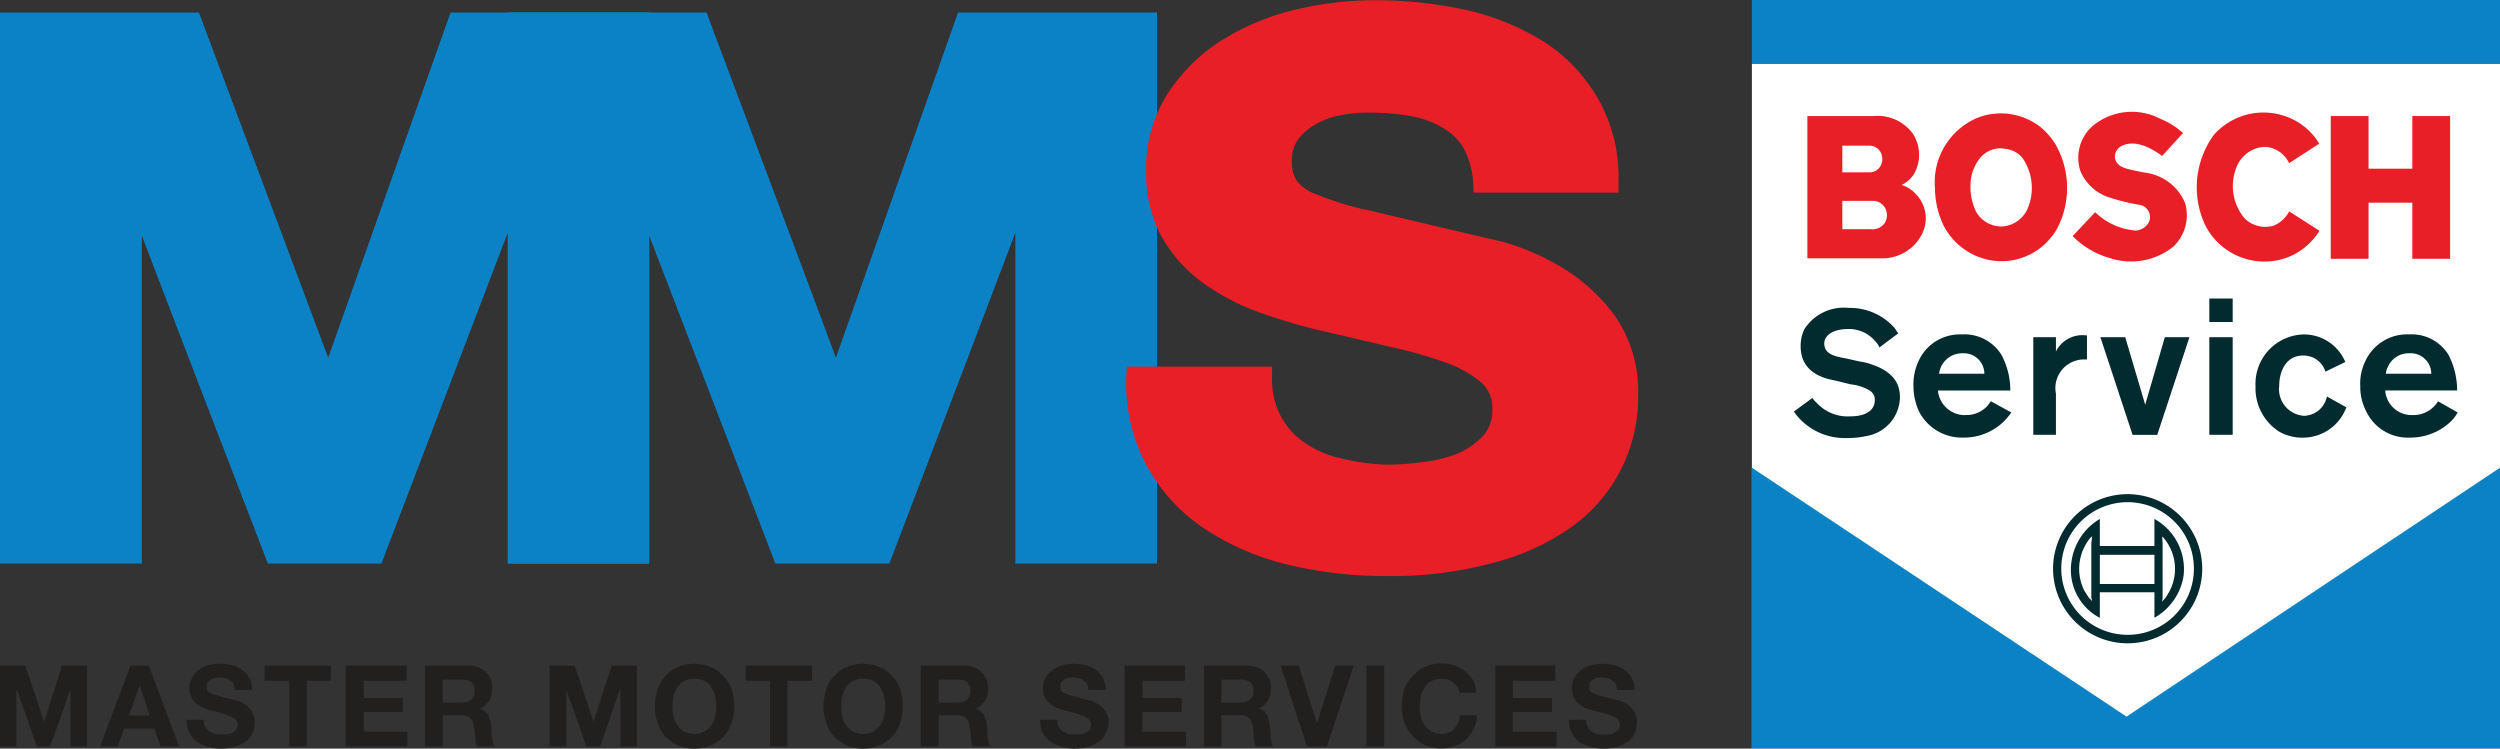<svg id="Page-1" xmlns="http://www.w3.org/2000/svg" width="120" height="35.932" viewBox="0 0 120 35.932">
  <rect x="0" y="0" width="120" height="35.932" fill="#333333" stroke="none"/>
  <g id="Homepage-V3" transform="translate(0 0)">
    <g id="Group-21" transform="translate(0 0)">
      <g id="Group-19" transform="translate(0 0)">
        <path id="Fill-107" d="M21.628.7s-5.113,14.43-5.874,16.57C14.954,15.136,9.548.7,9.548.7H0V27.149H6.807V11.407c1.374,3.619,6.051,15.742,6.051,15.742h5.45s4.672-12.234,6.067-15.885V27.149H31.16V.7Z" transform="translate(0 -0.099)" fill="#0b82c5" fill-rule="evenodd"/>
        <path id="Fill-108" d="M50.049.7s-5.108,14.43-5.863,16.57C43.4,15.136,37.975.7,37.975.7H28.437V27.149h6.785V11.407c1.39,3.619,6.057,15.742,6.057,15.742h5.472S51.423,14.915,52.8,11.264V27.149h6.8V.7Z" transform="translate(-4.062 -0.099)" fill="#0b82c5" fill-rule="evenodd"/>
        <path id="Fill-109" d="M86.548,15.193a8.715,8.715,0,0,0-2.525-2.327,11.472,11.472,0,0,0-2.891-1.258l-2.211-.519c.027.012-4.22-.993-4.22-.993a13.718,13.718,0,0,1-2.455-.749,2.108,2.108,0,0,1-.992-.663,1.616,1.616,0,0,1-.232-.926A1.716,1.716,0,0,1,71.3,6.72a2.748,2.748,0,0,1,.855-.75,3.7,3.7,0,0,1,1.175-.43A6.566,6.566,0,0,1,74.7,5.407a11.248,11.248,0,0,1,2.013.166,4.52,4.52,0,0,1,1.533.551,2.878,2.878,0,0,1,1.009.971,3.958,3.958,0,0,1,.464,1.665l.027.486H86.7V8.728a7.618,7.618,0,0,0-1-4.015,7.911,7.911,0,0,0-2.63-2.736A11.965,11.965,0,0,0,79.311.465,20.541,20.541,0,0,0,74.987.013,16.642,16.642,0,0,0,71.1.487a11.763,11.763,0,0,0-3.509,1.489,8.5,8.5,0,0,0-2.564,2.57,6.56,6.56,0,0,0-1,3.685,6.188,6.188,0,0,0,.8,3.232,6.948,6.948,0,0,0,2.052,2.207,11.25,11.25,0,0,0,2.786,1.4,27.338,27.338,0,0,0,3.105.883l3.011.706a20.463,20.463,0,0,1,2.6.738,5.567,5.567,0,0,1,1.727.96,1.631,1.631,0,0,1,.535,1.28,1.807,1.807,0,0,1-.4,1.235,3.746,3.746,0,0,1-1.2.872,6.076,6.076,0,0,1-1.622.42,13.639,13.639,0,0,1-1.677.143,10.015,10.015,0,0,1-2.244-.276,5.123,5.123,0,0,1-1.81-.738,3.677,3.677,0,0,1-1.186-1.28,3.793,3.793,0,0,1-.436-1.9V17.6H63.1l-.028.508a8.315,8.315,0,0,0,1.021,4.324,8.593,8.593,0,0,0,2.8,2.989,12.634,12.634,0,0,0,4,1.7,19.917,19.917,0,0,0,4.612.53,18.7,18.7,0,0,0,5.158-.629A11.382,11.382,0,0,0,84.5,25.254,7.621,7.621,0,0,0,87.64,19.01a6.37,6.37,0,0,0-1.093-3.817" transform="translate(-9.01 -0.002)" fill="#e91f27" fill-rule="evenodd"/>
        <path id="Fill-110" d="M98.106,36.441h35.909V3.566H98.106Z" transform="translate(-14.015 -0.509)" fill="#fff" fill-rule="evenodd"/>
        <path id="Fill-111" d="M118.524,34.424a3.183,3.183,0,1,1,3.2-3.177,3.171,3.171,0,0,1-3.2,3.177m0-6.752a3.58,3.58,0,1,0,3.6,3.585,3.589,3.589,0,0,0-3.6-3.585" transform="translate(-16.417 -3.953)" fill="#022b30" fill-rule="evenodd"/>
        <path id="Fill-112" d="M120.5,32.867a.789.789,0,0,0-.149.177l.022-.2V30.253l-.022-.375c0,.055.083.077.094.121a2.3,2.3,0,0,1,.3,2.45,3.782,3.782,0,0,1-.248.418Zm-3.14-.684h2.621v-1.4H117.36Zm-.513.673a4.019,4.019,0,0,1-.259-.407,2.342,2.342,0,0,1,.308-2.471c.023-.044.1-.044.1-.121l-.044.375v2.593l.044.221c0-.055-.1-.134-.149-.188Zm3.133-3.795v1.3H117.36v-1.3a2.829,2.829,0,0,0-1.378,2.2,2.594,2.594,0,0,0,1.378,2.548V32.581h2.621v1.224a2.807,2.807,0,0,0,1.4-2.03,2.749,2.749,0,0,0-1.4-2.714Z" transform="translate(-16.568 -4.152)" fill="#022b30" fill-rule="evenodd"/>
        <path id="Fill-113" d="M104.947,11.6a.717.717,0,0,1-.695.331H102.89V10.571h1.45a.673.673,0,0,1,.569.287.717.717,0,0,1,.038.739ZM102.89,8.728V7.922h1.274a.618.618,0,0,1,.535.265.689.689,0,0,1,.038.684.615.615,0,0,1-.485.33H102.89Zm2.846,1.081a1.558,1.558,0,0,0,.579-.5,1.87,1.87,0,0,0-.033-1.953A2.087,2.087,0,0,0,104.4,6.5h-3.188v6.828h3.508a2.135,2.135,0,0,0,2.013-1.2,1.665,1.665,0,0,0-.33-1.9,1.488,1.488,0,0,0-.662-.418Z" transform="translate(-14.458 -0.929)" fill="#e91f27" fill-rule="evenodd"/>
        <path id="Fill-114" d="M112.809,10.913a1.443,1.443,0,0,1-1.17.861,1.386,1.386,0,0,1-1.313-.717,2.7,2.7,0,0,1-.264-1.191,2.086,2.086,0,0,1,.474-1.39,1.257,1.257,0,0,1,1.224-.42,1.178,1.178,0,0,1,.883.563,2.54,2.54,0,0,1,.165,2.295m.661-3.872a3.086,3.086,0,0,0-3.111-.464,3.359,3.359,0,0,0-2,3.376,4.192,4.192,0,0,0,.425,1.8,3.157,3.157,0,0,0,2.6,1.687,3.065,3.065,0,0,0,2.869-1.622,4.214,4.214,0,0,0-.16-4.07,3.616,3.616,0,0,0-.624-.706" transform="translate(-15.479 -0.907)" fill="#e91f27" fill-rule="evenodd"/>
        <path id="Fill-115" d="M126.664,11.744a1.418,1.418,0,0,1-1.351-.364,2.418,2.418,0,0,1-.37-2.494,1.536,1.536,0,0,1,1.324-.938,1.357,1.357,0,0,1,1.186.784l1.445-.938a3.058,3.058,0,0,0-1.721-1.345,3.176,3.176,0,0,0-3.337.926,4.263,4.263,0,0,0-.386,4.391,3.192,3.192,0,0,0,2.9,1.688,3.074,3.074,0,0,0,2.554-1.478l-1.451-.928a1.5,1.5,0,0,1-.788.7" transform="translate(-17.575 -0.9)" fill="#e91f27" fill-rule="evenodd"/>
        <path id="Fill-116" d="M119.46,9.171c-.772-.165-1.192-.2-1.346-.618a.579.579,0,0,1,.221-.6c.639-.407,1.467.012,2.029.431l1-1.1a3.578,3.578,0,0,0-1.087-.684,2.94,2.94,0,0,0-3.271.364,2.035,2.035,0,0,0-.562,2.151,2.232,2.232,0,0,0,1.312,1.236,10.25,10.25,0,0,0,1.5.375.591.591,0,0,1,.469.839.777.777,0,0,1-.634.4,3.165,3.165,0,0,1-1.942-.882l-1.081,1.147a4.047,4.047,0,0,0,1.765,1.048,3.248,3.248,0,0,0,3.067-.541,2.075,2.075,0,0,0,.562-2.107,2.416,2.416,0,0,0-2.007-1.456" transform="translate(-16.582 -0.897)" fill="#e91f27" fill-rule="evenodd"/>
        <path id="Fill-117" d="M134.438,6.5V9.026h-2.1V6.5h-1.815v6.851h1.815V10.658h2.1v2.693h1.814V6.5Z" transform="translate(-18.647 -0.929)" fill="#e91f27" fill-rule="evenodd"/>
        <path id="Fill-118" d="M120.4,17.845h1.121V16.719H120.4ZM104.29,19.919a2.668,2.668,0,0,0-.668-.177l-.629-.143c-.634-.11-1.064-.231-1.076-.717,0-.42.452-.7,1.142-.7a1.635,1.635,0,0,1,1.285.562,1.021,1.021,0,0,1,.221.321l.9-.674c-.066-.1-.121-.188-.176-.265a2.874,2.874,0,0,0-2.206-.959,2.246,2.246,0,0,0-2.123,1.025,1.874,1.874,0,0,0-.177.817c0,1.434,1.434,1.588,1.7,1.655l.712.175a2.181,2.181,0,0,1,.927.309.52.52,0,0,1,.22.453c0,.474-.425.771-1.163.771a2.02,2.02,0,0,1-1.639-.661.95.95,0,0,1-.192-.221l-.889.652a2.683,2.683,0,0,0,.436.5,2.979,2.979,0,0,0,2.1.772,4.249,4.249,0,0,0,.966-.1,1.921,1.921,0,0,0,1.588-1.853c0-.441-.126-1.136-1.257-1.544ZM120.4,23.26h1.121V18.572H120.4Zm4.535-.915a1.28,1.28,0,0,1-1.181-1.434c0-.64.287-1.478,1.181-1.456a1.091,1.091,0,0,1,1.037.772l.955-.463a2.154,2.154,0,0,0-1.975-1.323,2.37,2.37,0,0,0-2.334,2.493,2.47,2.47,0,0,0,1.136,2.174,2.269,2.269,0,0,0,1.181.287,2.22,2.22,0,0,0,2.041-1.456l-.932-.519a1.15,1.15,0,0,1-1.108.927Zm4.032-2.338A1.082,1.082,0,0,1,130,19.345a.989.989,0,0,1,1.054.981h-2.179a.945.945,0,0,1,.088-.319Zm2.411,1.643a1.388,1.388,0,0,1-1.23.662,1.276,1.276,0,0,1-1.307-1.181h3.453a3.74,3.74,0,0,0-.419-1.721,2.087,2.087,0,0,0-1.893-.971,2.2,2.2,0,0,0-2.1,1.3,2.428,2.428,0,0,0-.237,1.192,2.533,2.533,0,0,0,.27,1.17,2.213,2.213,0,0,0,2.129,1.291,2.808,2.808,0,0,0,1.875-.706,1.768,1.768,0,0,0,.4-.5Zm-23.862-1.643a1.119,1.119,0,0,1,1.048-.662.984.984,0,0,1,1.037.981h-2.174a1.323,1.323,0,0,1,.089-.319Zm1.175,2.306a1.3,1.3,0,0,1-1.319-1.181h3.475a3.639,3.639,0,0,0-.43-1.721,2.092,2.092,0,0,0-1.891-.971,2.173,2.173,0,0,0-2.091,1.3,2.625,2.625,0,0,0-.237,1.192,3.02,3.02,0,0,0,.248,1.17,2.317,2.317,0,0,0,2.151,1.291,2.747,2.747,0,0,0,1.865-.706,3.232,3.232,0,0,0,.435-.5l-.987-.541a1.338,1.338,0,0,1-1.219.662Zm4.346-3.056v-.684h-1.087V23.26h1.087V21.286a1.375,1.375,0,0,1,1.418-1.643h.072V18.483h-.072a1.421,1.421,0,0,0-1.418.773Zm4.285,2.559-.959-3.243h-1.192l1.545,4.688H117.9l1.545-4.688h-1.181Z" transform="translate(-14.352 -2.388)" fill="#022b30" fill-rule="evenodd"/>
        <path id="Fill-119" d="M116.088,38.139l17.927-11.948V39.673H98.105V26.191Z" transform="translate(-14.015 -3.742)" fill="#0b82c5" fill-rule="evenodd"/>
        <path id="Fill-120" d="M98.106,3.056h35.909V0H98.106Z" transform="translate(-14.015 0)" fill="#0b82c5" fill-rule="evenodd"/>
        <path id="Fill-121" d="M2.124,39.954H2.112l-.9-2.681H0v3.883H.789V38.442H.816l.949,2.714h.645l.971-2.747v2.747h.8V37.273h-1.2Z" transform="translate(0 -5.325)" fill="#221f1f" fill-rule="evenodd"/>
        <path id="Fill-122" d="M6.984,39.667,7.5,38.244h.011l.48,1.423Zm.083-2.394L5.605,41.156h.844l.315-.861H8.209l.3.861H9.4L7.944,37.273Z" transform="translate(-0.801 -5.325)" fill="#221f1f" fill-rule="evenodd"/>
        <path id="Fill-123" d="M13.258,39.134a1.217,1.217,0,0,0-.386-.2,1.946,1.946,0,0,1-.3-.067c-.242-.066-.446-.11-.59-.165a3.5,3.5,0,0,1-.353-.11.606.606,0,0,1-.188-.132.419.419,0,0,1-.027-.177.639.639,0,0,1,.038-.22c.055-.044.1-.089.16-.133a.6.6,0,0,1,.177-.077,1.439,1.439,0,0,1,.2-.023,1.127,1.127,0,0,1,.292.033.368.368,0,0,1,.238.111.31.31,0,0,1,.177.165,1.2,1.2,0,0,1,.066.287h.827a1.075,1.075,0,0,0-.132-.573.889.889,0,0,0-.348-.386,1.38,1.38,0,0,0-.485-.232,3.475,3.475,0,0,0-.579-.066,2.589,2.589,0,0,0-.524.066,1.148,1.148,0,0,0-.468.232.794.794,0,0,0-.326.363.911.911,0,0,0-.143.53.976.976,0,0,0,.11.442.722.722,0,0,0,.265.309,1.072,1.072,0,0,0,.369.209,2.065,2.065,0,0,0,.419.121c.139.044.3.077.414.111a3.234,3.234,0,0,1,.358.133.6.6,0,0,1,.276.165.334.334,0,0,1,.105.254.4.4,0,0,1-.078.242.911.911,0,0,1-.193.143.545.545,0,0,1-.237.066,2.158,2.158,0,0,1-.248.011,1.481,1.481,0,0,1-.32-.023,1.264,1.264,0,0,1-.287-.132c-.088-.044-.126-.132-.193-.22a.71.71,0,0,1-.071-.332h-.828a1.508,1.508,0,0,0,.138.629,1.483,1.483,0,0,0,.375.43,1.573,1.573,0,0,0,.534.232,2.181,2.181,0,0,0,.607.089,2.748,2.748,0,0,0,.717-.1,2.262,2.262,0,0,0,.5-.253,1.054,1.054,0,0,0,.3-.4A1.226,1.226,0,0,0,13.716,40a.906.906,0,0,0-.138-.541.978.978,0,0,0-.32-.33" transform="translate(-1.492 -5.31)" fill="#221f1f" fill-rule="evenodd"/>
        <path id="Fill-124" d="M14.82,38H16v3.155h.844V38H18v-.728H14.82Z" transform="translate(-2.117 -5.325)" fill="#221f1f" fill-rule="evenodd"/>
        <path id="Fill-125" d="M20.229,39.5H22.1v-.672H20.229V38h2.058v-.729H19.358v3.883H22.32v-.706H20.229Z" transform="translate(-2.765 -5.325)" fill="#221f1f" fill-rule="evenodd"/>
        <path id="Fill-126" d="M26.032,38.905a.76.76,0,0,1-.452.144h-.928v-1.1h.928a.76.76,0,0,1,.452.121.525.525,0,0,1,.143.408.546.546,0,0,1-.143.43m.981,1.821c-.01-.1-.01-.177-.016-.265a.718.718,0,0,0-.022-.22.988.988,0,0,0-.033-.287,1.566,1.566,0,0,0-.094-.275.706.706,0,0,0-.165-.221.676.676,0,0,0-.259-.111v-.011a.96.96,0,0,0,.469-.4,1.239,1.239,0,0,0,.132-.585.949.949,0,0,0-.3-.761,1.116,1.116,0,0,0-.354-.232,1.354,1.354,0,0,0-.469-.088H23.8v3.883h.855v-1.5h.861a.658.658,0,0,1,.464.132.812.812,0,0,1,.171.441c.027.166.055.331.067.5a1.381,1.381,0,0,0,.082.43h.855a.424.424,0,0,1-.094-.188,1.423,1.423,0,0,1-.045-.242" transform="translate(-3.4 -5.325)" fill="#221f1f" fill-rule="evenodd"/>
        <path id="Fill-127" d="M32.893,39.954h-.011l-.9-2.681h-1.2v3.883h.8V38.442l.965,2.714h.657l.953-2.747h.018v2.747h.794V37.273H33.76Z" transform="translate(-4.398 -5.325)" fill="#221f1f" fill-rule="evenodd"/>
        <path id="Fill-128" d="M39.56,39.708a.981.981,0,0,1-.182.408.734.734,0,0,1-.331.3.864.864,0,0,1-.485.121,1.045,1.045,0,0,1-.491-.121.988.988,0,0,1-.308-.3,1.174,1.174,0,0,1-.193-.408,2.7,2.7,0,0,1-.055-.486,3.05,3.05,0,0,1,.055-.5,1.228,1.228,0,0,1,.193-.42.793.793,0,0,1,.308-.3.918.918,0,0,1,.491-.111.781.781,0,0,1,.485.111.629.629,0,0,1,.331.3,1.027,1.027,0,0,1,.182.42,1.7,1.7,0,0,1,.055.5,1.564,1.564,0,0,1-.055.486m.419-1.931a1.654,1.654,0,0,0-.607-.442,2.046,2.046,0,0,0-1.611,0,1.778,1.778,0,0,0-.954,1.07,2.355,2.355,0,0,0-.133.816,2.092,2.092,0,0,0,.133.784,1.776,1.776,0,0,0,.358.651,2.258,2.258,0,0,0,.6.43,2.171,2.171,0,0,0,1.611,0,2.351,2.351,0,0,0,.607-.43,2.079,2.079,0,0,0,.375-.651,2.32,2.32,0,0,0,.128-.784,2.621,2.621,0,0,0-.128-.816,1.856,1.856,0,0,0-.375-.629" transform="translate(-5.239 -5.31)" fill="#221f1f" fill-rule="evenodd"/>
        <path id="Fill-129" d="M41.758,38h1.17v3.155h.833V38h1.18v-.728H41.758Z" transform="translate(-5.965 -5.325)" fill="#221f1f" fill-rule="evenodd"/>
        <path id="Fill-130" d="M49.01,39.708a1.362,1.362,0,0,1-.165.408,1.377,1.377,0,0,1-.326.3,1.03,1.03,0,0,1-.5.121.989.989,0,0,1-.5-.121,1.02,1.02,0,0,1-.32-.3,1.045,1.045,0,0,1-.176-.408,1.721,1.721,0,0,1-.055-.486,1.884,1.884,0,0,1,.055-.5,1.1,1.1,0,0,1,.176-.42.817.817,0,0,1,.32-.3.88.88,0,0,1,.5-.111.91.91,0,0,1,.5.111,1.028,1.028,0,0,1,.326.3,1.431,1.431,0,0,1,.165.42,1.547,1.547,0,0,1,.066.5,1.416,1.416,0,0,1-.066.486m.414-1.931a1.564,1.564,0,0,0-.607-.442,2.019,2.019,0,0,0-1.6,0,1.507,1.507,0,0,0-.6.442,1.286,1.286,0,0,0-.364.629,2.647,2.647,0,0,0-.143.816,2.333,2.333,0,0,0,.143.784,1.407,1.407,0,0,0,.364.651,2.064,2.064,0,0,0,.6.43,2.143,2.143,0,0,0,1.6,0,2.169,2.169,0,0,0,.607-.43,1.8,1.8,0,0,0,.375-.651,2.083,2.083,0,0,0,.111-.784,2.332,2.332,0,0,0-.111-.816,1.619,1.619,0,0,0-.375-.629" transform="translate(-6.587 -5.31)" fill="#221f1f" fill-rule="evenodd"/>
        <path id="Fill-131" d="M53.788,38.905a.673.673,0,0,1-.436.144h-.938v-1.1h.938a.675.675,0,0,1,.436.121.53.53,0,0,1,.149.408.55.55,0,0,1-.149.43m.981,1.821a2.31,2.31,0,0,1-.016-.265v-.22c-.022-.1-.027-.2-.044-.287a1.717,1.717,0,0,0-.1-.275.7.7,0,0,0-.166-.221.607.607,0,0,0-.259-.111v-.011a.984.984,0,0,0,.47-.4,1.026,1.026,0,0,0,.138-.585,1.2,1.2,0,0,0-.078-.419,1.162,1.162,0,0,0-.225-.342.965.965,0,0,0-.364-.232,1.261,1.261,0,0,0-.463-.088h-2.1v3.883h.855v-1.5h.855a.667.667,0,0,1,.463.132.741.741,0,0,1,.171.441c.033.166.049.331.066.5a1.266,1.266,0,0,0,.077.43h.872a.255.255,0,0,1-.093-.188.829.829,0,0,1-.056-.242" transform="translate(-7.366 -5.325)" fill="#221f1f" fill-rule="evenodd"/>
        <path id="Fill-132" d="M61.061,39.134a1.978,1.978,0,0,0-.385-.2,1.979,1.979,0,0,1-.3-.067c-.238-.066-.446-.11-.6-.165-.139-.033-.254-.088-.343-.11-.088-.044-.154-.077-.182-.132a.53.53,0,0,1-.038-.177.83.83,0,0,1,.038-.22c.055-.044.1-.089.149-.133a.6.6,0,0,1,.188-.077,1.439,1.439,0,0,1,.2-.023,1.309,1.309,0,0,1,.309.033.43.43,0,0,1,.231.111.348.348,0,0,1,.165.165.585.585,0,0,1,.066.287H61.4a1.082,1.082,0,0,0-.143-.573,1.058,1.058,0,0,0-.331-.386,1.519,1.519,0,0,0-.5-.232,3.348,3.348,0,0,0-.579-.066,2.818,2.818,0,0,0-.53.066,1.691,1.691,0,0,0-.463.232,1.1,1.1,0,0,0-.331.363.952.952,0,0,0-.138.53.9.9,0,0,0,.1.442,1.014,1.014,0,0,0,.276.309,1.156,1.156,0,0,0,.364.209,2.427,2.427,0,0,0,.419.121c.143.044.287.077.414.111a3.726,3.726,0,0,1,.38.133.506.506,0,0,1,.254.165.334.334,0,0,1,.1.254.486.486,0,0,1-.066.242,2.345,2.345,0,0,1-.193.143.852.852,0,0,1-.264.066,1.609,1.609,0,0,1-.232.011,1.532,1.532,0,0,1-.32-.023,1.567,1.567,0,0,1-.276-.132.4.4,0,0,1-.193-.22.651.651,0,0,1-.066-.332h-.827a1.345,1.345,0,0,0,.121.629,1.423,1.423,0,0,0,.381.43,1.679,1.679,0,0,0,.518.232,2.349,2.349,0,0,0,.618.089,2.625,2.625,0,0,0,.706-.1,2.064,2.064,0,0,0,.507-.253,1.009,1.009,0,0,0,.3-.4A1.16,1.16,0,0,0,61.536,40a.985.985,0,0,0-.143-.541,1.1,1.1,0,0,0-.331-.33" transform="translate(-8.324 -5.31)" fill="#221f1f" fill-rule="evenodd"/>
        <path id="Fill-133" d="M63.837,39.5h1.886v-.672H63.837V38h2.041v-.729h-2.9v3.883h2.951v-.706h-2.1Z" transform="translate(-8.997 -5.325)" fill="#221f1f" fill-rule="evenodd"/>
        <path id="Fill-134" d="M69.629,38.905a.582.582,0,0,1-.419.144h-.949v-1.1h.949a.586.586,0,0,1,.419.121.469.469,0,0,1,.165.408.487.487,0,0,1-.165.43m.993,1.821a1.048,1.048,0,0,0-.022-.265c0-.076,0-.154-.006-.22a1.29,1.29,0,0,0-.044-.287c-.028-.088-.044-.177-.083-.275a1.827,1.827,0,0,0-.166-.221.626.626,0,0,0-.27-.111v-.011a.925.925,0,0,0,.463-.4,1.021,1.021,0,0,0,.143-.585,1.08,1.08,0,0,0-.072-.419,1.89,1.89,0,0,0-.226-.342,1.046,1.046,0,0,0-.364-.232,1.24,1.24,0,0,0-.463-.088h-2.09v3.883h.837v-1.5H69.1a.7.7,0,0,1,.486.132.781.781,0,0,1,.187.441,3.8,3.8,0,0,1,.039.5,1.721,1.721,0,0,0,.1.43h.844a.622.622,0,0,1-.089-.188c-.022-.087-.032-.165-.048-.242" transform="translate(-9.632 -5.325)" fill="#221f1f" fill-rule="evenodd"/>
        <path id="Fill-135" d="M73.468,40.02h-.016l-.866-2.746h-.877l1.269,3.883h.96l1.285-3.883h-.888Z" transform="translate(-10.244 -5.325)" fill="#221f1f" fill-rule="evenodd"/>
        <path id="Fill-136" d="M76.516,41.156h.855V37.273h-.855Z" transform="translate(-10.931 -5.325)" fill="#221f1f" fill-rule="evenodd"/>
        <path id="Fill-137" d="M81.019,40.281a.763.763,0,0,1-.612.254.953.953,0,0,1-.48-.121,1.063,1.063,0,0,1-.33-.3,1.261,1.261,0,0,1-.182-.408,2.644,2.644,0,0,1-.05-.486,2.969,2.969,0,0,1,.05-.5,1.321,1.321,0,0,1,.182-.42.858.858,0,0,1,.33-.3,1.083,1.083,0,0,1,.784-.066,1,1,0,0,1,.265.143.747.747,0,0,1,.193.22.959.959,0,0,1,.093.265h.817a1.6,1.6,0,0,0-.154-.6,1.926,1.926,0,0,0-.4-.441,1.722,1.722,0,0,0-.508-.276,2.157,2.157,0,0,0-.612-.088,1.91,1.91,0,0,0-.8.166,1.5,1.5,0,0,0-.579.441,1.6,1.6,0,0,0-.4.629,2.621,2.621,0,0,0-.128.816,2.32,2.32,0,0,0,.128.784,1.763,1.763,0,0,0,.4.651,2.072,2.072,0,0,0,.579.43,1.9,1.9,0,0,0,.8.155,1.759,1.759,0,0,0,.662-.121,1.5,1.5,0,0,0,.524-.3,1.669,1.669,0,0,0,.358-.519,1.8,1.8,0,0,0,.171-.65H81.3a1.009,1.009,0,0,1-.276.629" transform="translate(-11.215 -5.31)" fill="#221f1f" fill-rule="evenodd"/>
        <path id="Fill-138" d="M84.58,39.5h1.876v-.672H84.58V38h2.041v-.729H83.736v3.883h2.94v-.706h-2.1Z" transform="translate(-11.962 -5.325)" fill="#221f1f" fill-rule="evenodd"/>
        <path id="Fill-139" d="M91,39.464a1.165,1.165,0,0,0-.326-.33,1.494,1.494,0,0,0-.392-.2,2.846,2.846,0,0,1-.3-.067c-.248-.066-.442-.11-.6-.165-.149-.033-.259-.088-.342-.11-.094-.044-.154-.078-.176-.133a.3.3,0,0,1-.033-.176.414.414,0,0,1,.055-.22A1.186,1.186,0,0,1,89,37.932a.619.619,0,0,1,.2-.077,1.041,1.041,0,0,1,.22-.023,1.493,1.493,0,0,1,.287.033.4.4,0,0,1,.226.111.33.33,0,0,1,.171.166.575.575,0,0,1,.061.286H91a1.024,1.024,0,0,0-.127-.573,1.121,1.121,0,0,0-.331-.386,1.732,1.732,0,0,0-.507-.232,3.366,3.366,0,0,0-.6-.066,3.063,3.063,0,0,0-.524.066,1.551,1.551,0,0,0-.463.232,1.3,1.3,0,0,0-.32.363,1.094,1.094,0,0,0-.027.971.858.858,0,0,0,.248.309,1.722,1.722,0,0,0,.386.21,2.582,2.582,0,0,0,.414.121c.149.044.287.077.43.111s.243.089.358.132a.673.673,0,0,1,.276.165.408.408,0,0,1,.105.254.4.4,0,0,1-.094.243.935.935,0,0,1-.193.143.512.512,0,0,1-.231.066,2.117,2.117,0,0,1-.255.01,1.7,1.7,0,0,1-.33-.022,1.724,1.724,0,0,1-.271-.132.562.562,0,0,1-.182-.221.692.692,0,0,1-.084-.331h-.816a1.188,1.188,0,0,0,.137.629,1.606,1.606,0,0,0,.348.43,1.759,1.759,0,0,0,.552.232,2.286,2.286,0,0,0,.622.089,2.564,2.564,0,0,0,.69-.1,2.032,2.032,0,0,0,.508-.253,1.041,1.041,0,0,0,.314-.4,1.447,1.447,0,0,0,.088-.486A.935.935,0,0,0,91,39.464" transform="translate(-12.552 -5.31)" fill="#221f1f" fill-rule="evenodd"/>
      </g>
    </g>
  </g>
</svg>
